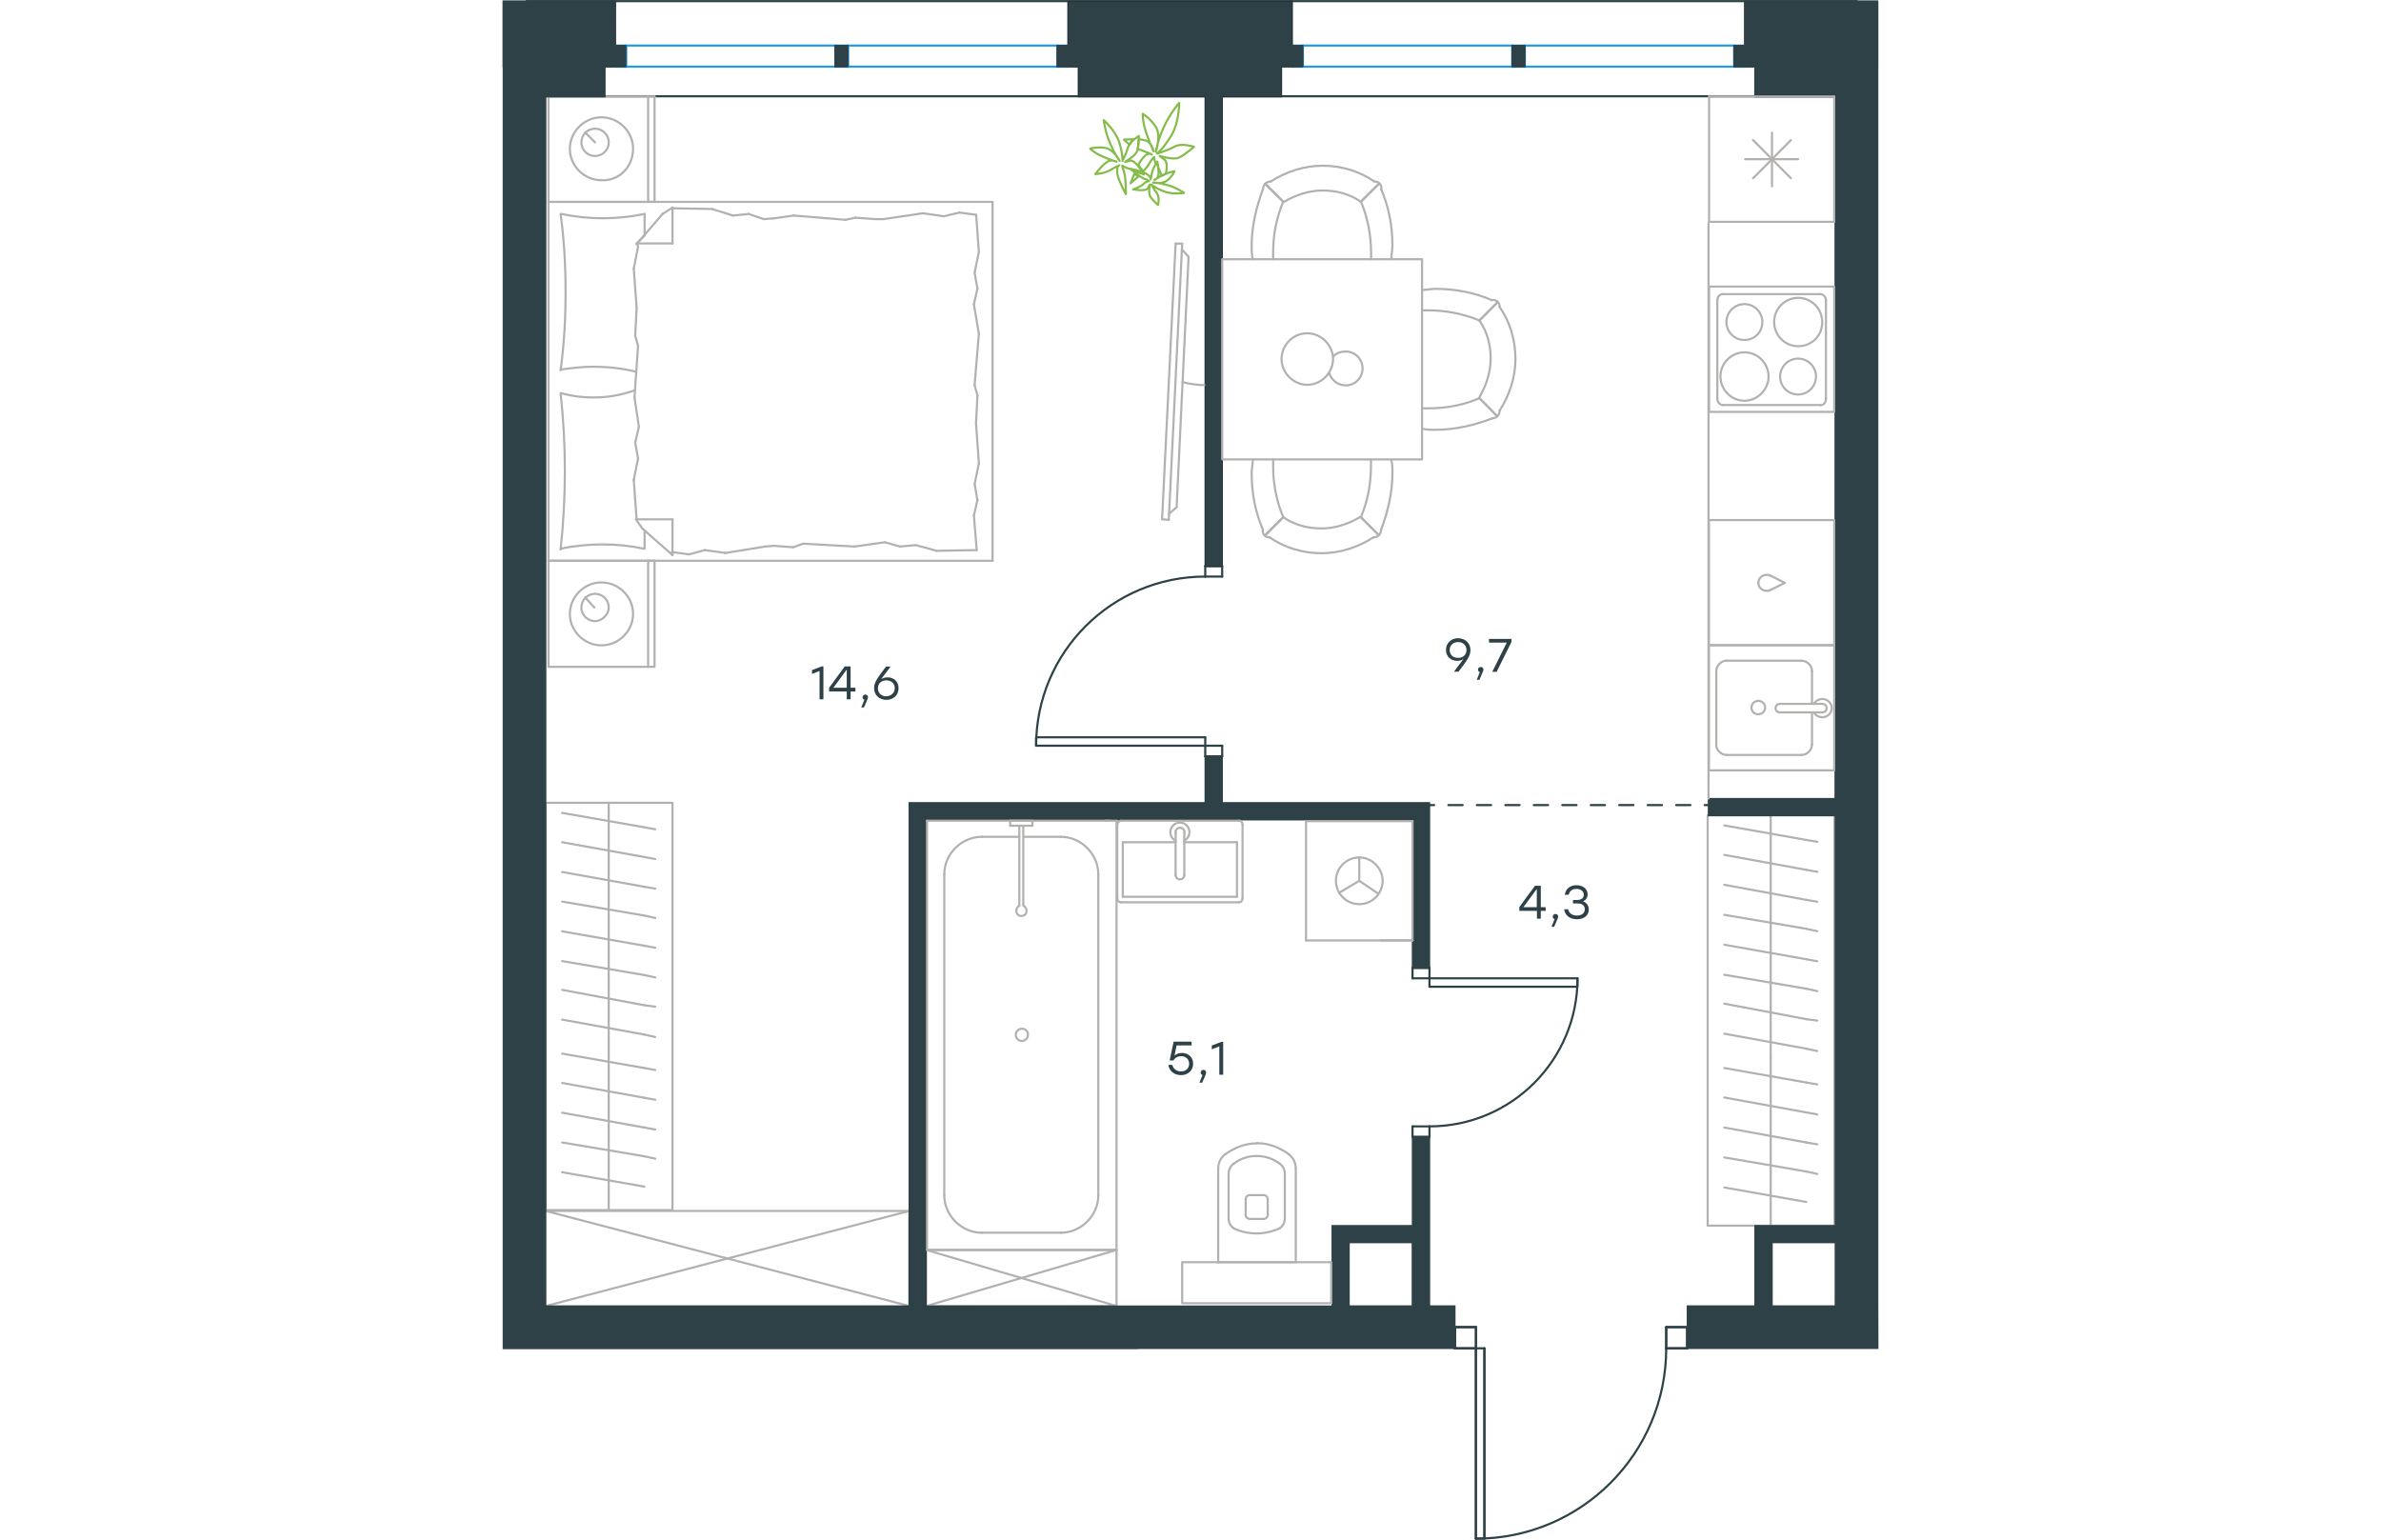 <?xml version="1.0" encoding="utf-8"?>
<!-- Generator: Adobe Illustrator 26.5.0, SVG Export Plug-In . SVG Version: 6.00 Build 0)  -->
<svg version="1.1" id="Слой_1" xmlns="http://www.w3.org/2000/svg" xmlns:xlink="http://www.w3.org/1999/xlink" x="0px" y="0px"
	 viewBox="0 0 966.3 1081.5" style="enable-background:new 0 0 966.3 1081.5;" xml:space="preserve" width="883" height="571">
<style type="text/css">
	.st0{fill:none;stroke:#B2B1B0;stroke-width:1.5;stroke-linecap:round;stroke-linejoin:round;stroke-miterlimit:10;}
	.st1{fill:none;stroke:#B2B1B0;stroke-width:1.5;stroke-linecap:round;stroke-linejoin:round;stroke-miterlimit:22.926;}
	.st2{fill:none;stroke:#1D9CEB;stroke-width:1.5;stroke-linecap:round;stroke-linejoin:round;stroke-miterlimit:10;}
	.st3{fill:none;stroke:#2D4146;stroke-width:1.5;stroke-linecap:round;stroke-linejoin:round;stroke-miterlimit:10;}
	.st4{fill:none;stroke:#2D4146;stroke-width:1.5;stroke-linecap:round;stroke-linejoin:round;stroke-miterlimit:22.926;}
	.st5{fill:#2D4146;stroke:#2D4146;stroke-miterlimit:10;}
	.st6{fill-rule:evenodd;clip-rule:evenodd;fill:#2D4146;stroke:#2D4146;stroke-miterlimit:10;}
	.st7{fill:none;stroke:#1A1A18;stroke-width:0.216;stroke-miterlimit:22.926;}
	.st8{fill:#2D4146;}
	.st9{fill:none;stroke:#84BC4A;stroke-width:1.5;stroke-linecap:round;stroke-linejoin:round;stroke-miterlimit:22.926;}
	
		.st10{fill:none;stroke:#2D4146;stroke-width:1.5;stroke-linecap:round;stroke-linejoin:round;stroke-miterlimit:22.926;stroke-dasharray:10,10,0,0,0,0;}
</style>
<g>
	<line class="st0" x1="30.2" y1="917.4" x2="285.6" y2="850.6"/>
	<polygon class="st0" points="285.6,850.6 30.2,850.6 285.6,917.4 	"/>
	<line class="st0" x1="297.5" y1="917.4" x2="431.2" y2="878"/>
	<polyline class="st0" points="297.5,917.4 431.2,917.4 297.5,878 	"/>
	<polyline class="st0" points="431.2,917.4 431.2,878 297.5,878 	"/>
	<g>
		<line class="st1" x1="890.7" y1="861" x2="890.7" y2="743.1"/>
		<line class="st1" x1="923.4" y1="761.7" x2="915.7" y2="760.4"/>
		<line class="st1" x1="915.7" y1="760.4" x2="858.1" y2="750.2"/>
		<line class="st1" x1="923.4" y1="782.8" x2="915.7" y2="781.4"/>
		<line class="st1" x1="915.7" y1="781.4" x2="858.1" y2="770.9"/>
		<line class="st1" x1="923.4" y1="803.8" x2="915.7" y2="802.5"/>
		<line class="st1" x1="915.7" y1="802.5" x2="858.1" y2="792"/>
		<line class="st1" x1="923.4" y1="824.6" x2="915.7" y2="822.9"/>
		<line class="st1" x1="915.7" y1="822.9" x2="858.1" y2="813"/>
		<line class="st1" x1="915.7" y1="844.3" x2="858.1" y2="834.1"/>
		<rect x="846.4" y="572.6" class="st1" width="89.1" height="288.3"/>
		<line class="st1" x1="890.7" y1="743.1" x2="890.7" y2="572.6"/>
		<line class="st1" x1="923.4" y1="591.3" x2="915.7" y2="590"/>
		<line class="st1" x1="915.7" y1="590" x2="858.1" y2="579.8"/>
		<line class="st1" x1="923.4" y1="612.4" x2="915.7" y2="611"/>
		<line class="st1" x1="915.7" y1="611" x2="858.1" y2="600.5"/>
		<line class="st1" x1="923.4" y1="633.4" x2="915.7" y2="632.1"/>
		<line class="st1" x1="915.7" y1="632.1" x2="858.1" y2="621.5"/>
		<line class="st1" x1="923.4" y1="654.1" x2="915.7" y2="652.4"/>
		<line class="st1" x1="915.7" y1="652.4" x2="858.1" y2="642.6"/>
		<line class="st1" x1="923.4" y1="675.2" x2="915.7" y2="673.8"/>
		<line class="st1" x1="915.7" y1="673.8" x2="858.1" y2="663.6"/>
		<line class="st1" x1="923.4" y1="696.2" x2="915.7" y2="694.5"/>
		<line class="st1" x1="915.7" y1="694.5" x2="858.1" y2="684.7"/>
		<line class="st1" x1="923.4" y1="716.9" x2="915.7" y2="715.9"/>
		<line class="st1" x1="915.7" y1="715.9" x2="858.1" y2="705"/>
		<line class="st1" x1="915.7" y1="736.6" x2="858.1" y2="726.1"/>
		<line class="st1" x1="923.4" y1="738.3" x2="915.7" y2="736.6"/>
	</g>
	<g>
		<line class="st1" x1="74.5" y1="850" x2="74.5" y2="733.1"/>
		<line class="st1" x1="107.2" y1="751.6" x2="99.5" y2="750.2"/>
		<line class="st1" x1="99.5" y1="750.2" x2="41.8" y2="740.1"/>
		<line class="st1" x1="107.2" y1="772.5" x2="99.5" y2="771.1"/>
		<line class="st1" x1="99.5" y1="771.1" x2="41.8" y2="760.7"/>
		<line class="st1" x1="107.2" y1="793.4" x2="99.5" y2="792"/>
		<line class="st1" x1="99.5" y1="792" x2="41.8" y2="781.6"/>
		<line class="st1" x1="107.2" y1="813.9" x2="99.5" y2="812.2"/>
		<line class="st1" x1="99.5" y1="812.2" x2="41.8" y2="802.5"/>
		<line class="st1" x1="99.5" y1="833.5" x2="41.8" y2="823.4"/>
		<rect x="30.2" y="563.9" class="st1" width="89.1" height="286.1"/>
		<line class="st1" x1="74.5" y1="733.1" x2="74.5" y2="563.9"/>
		<line class="st1" x1="107.2" y1="582.5" x2="99.5" y2="581.1"/>
		<line class="st1" x1="99.5" y1="581.1" x2="41.8" y2="571"/>
		<line class="st1" x1="107.2" y1="603.4" x2="99.5" y2="602"/>
		<line class="st1" x1="99.5" y1="602" x2="41.8" y2="591.6"/>
		<line class="st1" x1="107.2" y1="624.2" x2="99.5" y2="622.9"/>
		<line class="st1" x1="99.5" y1="622.9" x2="41.8" y2="612.5"/>
		<line class="st1" x1="107.2" y1="644.8" x2="99.5" y2="643.1"/>
		<line class="st1" x1="99.5" y1="643.1" x2="41.8" y2="633.3"/>
		<line class="st1" x1="107.2" y1="665.7" x2="99.5" y2="664.3"/>
		<line class="st1" x1="99.5" y1="664.3" x2="41.8" y2="654.2"/>
		<line class="st1" x1="107.2" y1="686.6" x2="99.5" y2="684.9"/>
		<line class="st1" x1="99.5" y1="684.9" x2="41.8" y2="675.1"/>
		<line class="st1" x1="107.2" y1="707.1" x2="99.5" y2="706.1"/>
		<line class="st1" x1="99.5" y1="706.1" x2="41.8" y2="695.3"/>
		<line class="st1" x1="99.5" y1="726.7" x2="41.8" y2="716.2"/>
		<line class="st1" x1="107.2" y1="728.4" x2="99.5" y2="726.7"/>
	</g>
</g>
<rect x="709.1" y="32" class="st2" width="8.9" height="14.9"/>
<rect x="554.6" y="32" class="st2" width="7.5" height="14.9"/>
<rect x="865" y="32" class="st2" width="7.4" height="14.9"/>
<line class="st2" x1="865" y1="46.8" x2="718" y2="46.8"/>
<line class="st2" x1="709.1" y1="46.8" x2="562" y2="46.8"/>
<line class="st2" x1="562" y1="32" x2="709.1" y2="32"/>
<line class="st2" x1="718" y1="32" x2="865" y2="32"/>
<rect x="233.8" y="32" class="st2" width="8.9" height="14.9"/>
<rect x="79.3" y="32" class="st2" width="7.5" height="14.9"/>
<rect x="389.7" y="32" class="st2" width="7.4" height="14.9"/>
<line class="st2" x1="389.7" y1="46.8" x2="242.7" y2="46.8"/>
<line class="st2" x1="233.8" y1="46.8" x2="86.7" y2="46.8"/>
<line class="st2" x1="86.7" y1="32" x2="233.8" y2="32"/>
<line class="st2" x1="242.7" y1="32" x2="389.7" y2="32"/>
<polyline class="st3" points="951.2,67.6 190.3,67.6 16.8,67.6 "/>
<line class="st4" x1="16.8" y1="0.8" x2="951.2" y2="0.8"/>
<polyline class="st3" points="683.6,947.1 689.6,947.1 683.6,947.1 683.6,1080.7 "/>
<polyline class="st3" points="689.6,947.1 689.6,1080.7 683.6,1080.7 "/>
<polygon class="st3" points="832.1,947.1 817.3,947.1 817.3,932.2 832.1,932.2 832.1,947.1 832.1,932.2 "/>
<path class="st3" d="M668.8,947.1v-14.9V947.1z"/>
<rect x="668.8" y="932.2" class="st3" width="14.9" height="14.9"/>
<line class="st3" x1="668.8" y1="932.2" x2="668.8" y2="947.1"/>
<line class="st3" x1="683.6" y1="932.2" x2="683.6" y2="947.1"/>
<line class="st3" x1="832.1" y1="947.1" x2="832.1" y2="932.2"/>
<line class="st3" x1="817.3" y1="947.1" x2="817.3" y2="932.2"/>
<line class="st3" x1="689.6" y1="947.1" x2="689.6" y2="1080.7"/>
<line class="st3" x1="683.6" y1="947.1" x2="683.6" y2="1080.7"/>
<polyline class="st3" points="683.6,947.1 668.8,947.1 668.8,932.2 683.6,932.2 "/>
<polyline class="st3" points="817.3,947.1 832.1,947.1 832.1,932.2 817.3,932.2 "/>
<path class="st3" d="M683.6,1080.8c73.8,0,133.7-59.8,133.7-133.7"/>
<line class="st3" x1="651" y1="693.1" x2="651" y2="687.2"/>
<line class="st3" x1="639.1" y1="679.8" x2="651" y2="679.8"/>
<line class="st3" x1="639.1" y1="687.2" x2="651" y2="687.2"/>
<line class="st3" x1="651" y1="798.6" x2="639.1" y2="798.6"/>
<line class="st3" x1="651" y1="791.2" x2="639.1" y2="791.2"/>
<polyline class="st3" points="651,693.1 754.9,693.1 754.9,687.2 651,687.2 "/>
<polyline class="st3" points="651,687.2 651,679.8 639.1,679.8 639.1,687.2 "/>
<polyline class="st3" points="651,791.2 651,798.6 639.1,798.6 639.1,791.2 "/>
<path class="st3" d="M651,791.2c57.4,0,104-46.5,104-104"/>
<line class="st3" x1="493.5" y1="517.9" x2="493.5" y2="523.8"/>
<line class="st3" x1="505.4" y1="531.3" x2="493.5" y2="531.3"/>
<line class="st3" x1="505.4" y1="523.8" x2="493.5" y2="523.8"/>
<line class="st3" x1="493.5" y1="397.6" x2="505.4" y2="397.6"/>
<line class="st3" x1="493.5" y1="405" x2="505.4" y2="405"/>
<polyline class="st3" points="493.5,517.9 374.7,517.9 374.7,523.8 493.5,523.8 "/>
<polyline class="st3" points="493.5,523.8 493.5,531.3 505.4,531.3 505.4,523.8 "/>
<polyline class="st3" points="493.5,405 493.5,397.6 505.4,397.6 505.4,405 "/>
<path class="st3" d="M493.5,405c-65.6,0-118.8,53.2-118.8,118.8"/>
<polygon class="st5" points="404.4,67.9 493.5,67.9 493.5,90.2 493.5,397.6 505.4,397.6 505.4,90.2 505.4,67.9 547,67.9 547,23.4 
	552.9,23.4 552.9,1.1 398.5,1.1 398.5,23.4 404.4,23.4 "/>
<rect x="0.5" y="0.8" class="st6" width="78.7" height="46.1"/>
<rect x="397.1" y="0.8" class="st6" width="157.5" height="46.1"/>
<rect x="872.4" y="0.8" class="st6" width="93.3" height="46.1"/>
<polygon class="st7" points="404.4,67.9 493.5,67.9 493.5,90.2 493.5,397.6 505.4,397.6 505.4,90.2 505.4,67.9 547,67.9 547,46.8 
	554.6,46.8 554.6,0.8 397.1,0.8 397.1,46.8 404.4,46.8 "/>
<g>
	<path class="st8" d="M225.3,468.1v23.1h-2.7v-19.9l-5.3,2.1v-2.7l6.8-2.6H225.3z"/>
	<path class="st8" d="M247.8,485.7h-3.4v5.5h-2.7v-5.5h-12.4v-2.6l11-15h4.1v15h3.4L247.8,485.7L247.8,485.7z M241.7,483.1v-12.4
		h-0.3l-9.1,12.4H241.7z"/>
	<path class="st8" d="M253.8,496.9h-1.9l2.2-5.4c-0.8-0.2-1.3-0.9-1.3-1.7c0-1.1,0.8-1.9,1.9-1.9c0.8,0,1.9,0.4,1.9,1.9
		C256.5,490.4,256.4,491.1,253.8,496.9z"/>
	<path class="st8" d="M278.1,483.4c0,5-3.8,8.2-8.6,8.2c-4.7,0-8.6-3.1-8.6-8.3c0-4,2.4-7.2,8.4-15.1h3.2l-6.6,8.8
		c1.2-0.7,2.6-1.2,4.3-1.2C274.4,475.7,278.1,478.4,278.1,483.4z M275.4,483.4c0-3.5-2.6-5.5-5.9-5.5c-3.4,0-5.9,2.1-5.9,5.6
		s2.6,5.6,5.8,5.6C272.8,489,275.4,486.8,275.4,483.4z"/>
</g>
<g>
	<path class="st8" d="M679.8,456.7c0,4-2.4,7.2-8.4,15.1h-3.2l6.6-8.8c-1.2,0.7-2.6,1.2-4.3,1.2c-4.1,0-7.9-2.7-7.9-7.7
		s3.8-8.2,8.6-8.2C675.9,448.4,679.8,451.5,679.8,456.7z M677,456.6c0-3.5-2.6-5.6-5.9-5.6c-3.3,0-5.9,2.2-5.9,5.6
		c0,3.5,2.6,5.5,5.8,5.5C674.5,462.2,677,460,677,456.6z"/>
	<path class="st8" d="M686.1,477.5h-1.9l2.2-5.4c-0.8-0.2-1.3-0.9-1.3-1.7c0-1.1,0.8-1.9,1.9-1.9c0.8,0,1.9,0.4,1.9,1.9
		C688.8,471,688.7,471.7,686.1,477.5z"/>
	<path class="st8" d="M708.6,448.8v2.1l-10.4,21h-3.1l10.2-20.5h-12.5v-2.6H708.6z"/>
</g>
<g>
	<path class="st8" d="M732.6,639.8h-3.4v5.5h-2.7v-5.5h-12.4v-2.6l11-15h4.1v15h3.4L732.6,639.8L732.6,639.8z M726.4,637.2v-12.4
		h-0.3l-9.1,12.4H726.4z"/>
	<path class="st8" d="M738.6,651h-1.9l2.2-5.4c-0.8-0.2-1.3-0.9-1.3-1.7c0-1.1,0.8-1.9,1.9-1.9c0.8,0,1.9,0.4,1.9,1.9
		C741.3,644.5,741.2,645.2,738.6,651z"/>
	<path class="st8" d="M762.9,638.9c0,4.2-3.4,6.8-8.3,6.8c-4.5,0-8.3-2.2-9-7h2.8c0.7,3.1,3.2,4.4,6.2,4.4c3.4,0,5.5-1.7,5.5-4.4
		c0-2.3-1.4-4.1-5.1-4.1h-3.2v-2.4h2.4c3.5,0,5.2-1.3,5.2-3.6c0-2.6-2.1-4.2-5.1-4.2c-2.8,0-4.7,1-5.5,4.1H746
		c0.9-4.7,4.2-6.7,8.3-6.7c4.4,0,7.8,2.6,7.8,6.4c0,2.2-1.2,4.1-3.3,4.9C761.4,634,762.9,636.1,762.9,638.9z"/>
</g>
<g>
	<path class="st8" d="M485,747.2c0,4.7-3.7,8-8.4,8c-4.4,0-8.3-2.4-9-7.2h2.8c0.7,3,3.1,4.6,6.2,4.6c3.3,0,5.6-2.3,5.6-5.4
		c0-3.2-2.4-5.3-5.6-5.3c-2.6,0-4.4,1.2-5.5,3h-2.6l2.8-13.2h12.6v2.6h-10.5l-1.5,7.2c1.3-1.2,3-1.9,5.3-1.9
		C481.5,739.6,485,742.5,485,747.2z"/>
	<path class="st8" d="M491.3,760.5h-1.9l2.2-5.4c-0.8-0.2-1.3-0.9-1.3-1.7c0-1.1,0.8-1.9,1.9-1.9c0.8,0,1.9,0.4,1.9,1.9
		C494.1,754,494,754.7,491.3,760.5z"/>
	<path class="st8" d="M506.1,731.8v23.1h-2.7V735l-5.3,2.1v-2.7l6.8-2.6H506.1z"/>
</g>
<path class="st5" d="M965.8,917.4v-44.6V861V486.7v-11.9V90.2V67.9V1.1h-92.1v22.3h5.9V68H936v22.3V561h-89v11.9h89.1V861h-28.2
	h-16.3h-11.9v56.4h-47.5v29.7h133.7L965.8,917.4L965.8,917.4z M936.1,917.4h-44.5v-44.6h16.3h28.2V917.4z"/>
<g>
	<rect x="533.4" y="32" class="st6" width="28.6" height="14.9"/>
	<rect x="709.1" y="32" class="st6" width="8.9" height="14.9"/>
	<rect x="865" y="32" class="st6" width="34.9" height="14.9"/>
</g>
<g>
	<rect x="57.8" y="32" class="st6" width="28.6" height="14.9"/>
	<rect x="233.5" y="32" class="st6" width="8.9" height="14.9"/>
	<rect x="389.5" y="32" class="st6" width="34.9" height="14.9"/>
</g>
<g>
	<g>
		<line class="st1" x1="32.2" y1="141.8" x2="32.2" y2="67.8"/>
		<line class="st1" x1="106.7" y1="67.8" x2="106.7" y2="141.8"/>
		<line class="st1" x1="106.7" y1="141.8" x2="32.2" y2="141.8"/>
		<line class="st1" x1="32.2" y1="67.8" x2="106.7" y2="67.8"/>
		<line class="st1" x1="64.9" y1="100" x2="57.9" y2="93"/>
		<line class="st1" x1="102.2" y1="67.8" x2="102.2" y2="141.8"/>
		<path class="st1" d="M91.6,104.5c0-12.1-10.1-22.1-22.2-22.1s-22.2,10.1-22.2,22.1c0,12.1,10.1,22.1,22.2,22.1
			C82,127.2,91.6,117.1,91.6,104.5z"/>
		<path class="st1" d="M74.5,100c0-5.5-4.5-9.6-9.6-9.6c-5.5,0-9.6,4.5-9.6,9.6c0,5.5,4.5,9.6,9.6,9.6
			C69.9,109.6,74.5,105.6,74.5,100z"/>
		<line class="st1" x1="32.2" y1="393.9" x2="32.2" y2="141.8"/>
		<line class="st1" x1="99.7" y1="372.6" x2="99.7" y2="385.4"/>
		<line class="st1" x1="94.1" y1="171" x2="119.3" y2="171"/>
		<line class="st1" x1="99.7" y1="165.4" x2="94.1" y2="171"/>
		<line class="st1" x1="344.1" y1="393.9" x2="32.2" y2="393.9"/>
		<line class="st1" x1="119.3" y1="145.8" x2="119.3" y2="171"/>
		<line class="st1" x1="32.2" y1="141.8" x2="344.1" y2="141.8"/>
		<line class="st1" x1="119.3" y1="389.9" x2="98.2" y2="371.3"/>
		<line class="st1" x1="98.2" y1="371.3" x2="93.6" y2="364.8"/>
		<line class="st1" x1="99.7" y1="150.3" x2="99.7" y2="165"/>
		<line class="st1" x1="94.1" y1="364.8" x2="119.3" y2="364.8"/>
		<line class="st1" x1="94.1" y1="171.5" x2="112.3" y2="150.3"/>
		<line class="st1" x1="112.3" y1="150.3" x2="119.3" y2="145.8"/>
		<line class="st1" x1="119.3" y1="389.9" x2="119.3" y2="364.8"/>
		<line class="st1" x1="333.5" y1="277.7" x2="332.5" y2="297.3"/>
		<line class="st1" x1="331" y1="213.8" x2="334.5" y2="234.4"/>
		<line class="st1" x1="331.5" y1="191.6" x2="333.5" y2="202.7"/>
		<line class="st1" x1="333.5" y1="202.7" x2="331" y2="213.8"/>
		<line class="st1" x1="331.5" y1="270.6" x2="333.5" y2="277.7"/>
		<line class="st1" x1="334.5" y1="234.4" x2="331.5" y2="270.6"/>
		<line class="st1" x1="332.6" y1="150.8" x2="334.5" y2="177"/>
		<line class="st1" x1="334.5" y1="177" x2="331.5" y2="191.6"/>
		<line class="st1" x1="331" y1="362.2" x2="333" y2="386.4"/>
		<line class="st1" x1="331.5" y1="340.1" x2="333.5" y2="351.2"/>
		<line class="st1" x1="333.5" y1="351.2" x2="331" y2="362.2"/>
		<line class="st1" x1="332.5" y1="297.3" x2="334.5" y2="325.5"/>
		<line class="st1" x1="334.5" y1="325.5" x2="331.5" y2="340.1"/>
		<line class="st1" x1="344.1" y1="393.9" x2="344.1" y2="141.8"/>
		<path class="st1" d="M40.7,276.2c2,18.1,3,36.2,3,54.9c0,18.1-1,36.7-3,54.9"/>
		<path class="st1" d="M93,274.1c-10.1,3.5-19,5.1-29.6,5.1c-7.6,0-15.1-1-22.2-3"/>
		<path class="st1" d="M40.7,385.4c9.6-2,19.7-3,29.2-3c10.1,0,19.7,1,29.2,3"/>
		<path class="st1" d="M40.7,259.6c7.6-1,15.1-2,22.2-2c10.6,0,20.7,1,30.7,3.5"/>
		<line class="st1" x1="183.3" y1="153.9" x2="190.4" y2="153.4"/>
		<line class="st1" x1="161.7" y1="151.4" x2="172.8" y2="150.3"/>
		<line class="st1" x1="172.8" y1="150.3" x2="183.3" y2="153.9"/>
		<line class="st1" x1="119.3" y1="146.3" x2="147.1" y2="146.8"/>
		<line class="st1" x1="147.1" y1="146.8" x2="161.7" y2="151.4"/>
		<line class="st1" x1="247.8" y1="152.9" x2="261.4" y2="153.9"/>
		<line class="st1" x1="190.4" y1="153.4" x2="204.5" y2="151.4"/>
		<line class="st1" x1="240.8" y1="154.4" x2="247.8" y2="152.9"/>
		<line class="st1" x1="204.5" y1="151.4" x2="240.8" y2="154.4"/>
		<line class="st1" x1="261.4" y1="153.9" x2="267.5" y2="153.9"/>
		<line class="st1" x1="309.8" y1="151.9" x2="320.9" y2="149.3"/>
		<line class="st1" x1="320.9" y1="149.3" x2="332" y2="150.8"/>
		<line class="st1" x1="267.5" y1="153.9" x2="295.2" y2="149.8"/>
		<line class="st1" x1="295.2" y1="149.8" x2="309.8" y2="151.9"/>
		<line class="st1" x1="268.5" y1="380.9" x2="261.4" y2="381.9"/>
		<line class="st1" x1="290.2" y1="382.9" x2="279.1" y2="383.9"/>
		<line class="st1" x1="279.1" y1="383.9" x2="268.5" y2="380.9"/>
		<line class="st1" x1="333" y1="386.4" x2="304.8" y2="386.9"/>
		<line class="st1" x1="304.8" y1="386.9" x2="290.2" y2="382.9"/>
		<line class="st1" x1="204" y1="384.4" x2="190.4" y2="383.4"/>
		<line class="st1" x1="261.4" y1="381.9" x2="247.3" y2="383.9"/>
		<line class="st1" x1="211.1" y1="381.9" x2="204" y2="384.4"/>
		<line class="st1" x1="247.3" y1="383.9" x2="211.1" y2="381.9"/>
		<line class="st1" x1="190.4" y1="383.4" x2="184.3" y2="383.9"/>
		<line class="st1" x1="119.8" y1="387.9" x2="118.8" y2="387.9"/>
		<line class="st1" x1="142" y1="386.4" x2="130.9" y2="389.4"/>
		<line class="st1" x1="130.9" y1="389.4" x2="119.8" y2="387.9"/>
		<line class="st1" x1="184.3" y1="383.9" x2="156.6" y2="388.4"/>
		<line class="st1" x1="156.6" y1="388.4" x2="142" y2="386.4"/>
		<path class="st1" d="M40.7,150.3c2.5,18.1,3.5,36.2,3.5,54.9c0,18.1-1,36.7-3.5,54.9"/>
		<path class="st1" d="M99.7,150.3c-9.6,2-19.7,3-29.2,3c-10.1,0-19.7-1-29.2-3"/>
		<line class="st1" x1="93.1" y1="235.9" x2="94.1" y2="216.3"/>
		<line class="st1" x1="95.7" y1="299.8" x2="92.6" y2="279.2"/>
		<line class="st1" x1="95.1" y1="322" x2="93.1" y2="310.9"/>
		<line class="st1" x1="93.1" y1="310.9" x2="95.7" y2="299.8"/>
		<line class="st1" x1="95.1" y1="243" x2="93.1" y2="235.9"/>
		<line class="st1" x1="92.6" y1="279.2" x2="95.1" y2="243"/>
		<line class="st1" x1="94.1" y1="364.8" x2="92.1" y2="337.1"/>
		<line class="st1" x1="92.1" y1="337.1" x2="95.1" y2="322"/>
		<line class="st1" x1="95.1" y1="173.5" x2="94.6" y2="171"/>
		<line class="st1" x1="94.1" y1="216.3" x2="92.1" y2="188.6"/>
		<line class="st1" x1="92.1" y1="188.6" x2="95.1" y2="173.5"/>
		<line class="st1" x1="32.2" y1="468.4" x2="32.2" y2="393.9"/>
		<line class="st1" x1="106.7" y1="393.9" x2="106.7" y2="468.4"/>
		<line class="st1" x1="106.2" y1="468.4" x2="32.2" y2="468.4"/>
		<line class="st1" x1="32.2" y1="393.9" x2="106.2" y2="393.9"/>
		<line class="st1" x1="64.4" y1="426.7" x2="57.9" y2="419.6"/>
		<line class="st1" x1="102.2" y1="393.9" x2="102.2" y2="468.4"/>
		<path class="st1" d="M91.6,431.2c0-12.1-10.1-22.1-22.2-22.1s-22.2,10.1-22.2,22.1c0,12.1,10.1,22.1,22.2,22.1
			C81.5,453.3,91.6,443.3,91.6,431.2z"/>
		<path class="st1" d="M74.5,426.7c0-5.5-4.5-9.6-9.6-9.6c-5.5,0-9.6,4.5-9.6,9.6c0,5.5,4.5,9.6,9.6,9.6
			C69.9,436.2,74.5,431.7,74.5,426.7z"/>
	</g>
	<g>
		<path class="st1" d="M477.6,268.4c5.1,1.3,10.2,2.1,15.3,2.1"/>
		<line class="st1" x1="467.9" y1="365.2" x2="477.3" y2="171.1"/>
		<line class="st1" x1="472.7" y1="171.1" x2="463.2" y2="364.7"/>
		<line class="st1" x1="463.2" y1="364.7" x2="467.9" y2="365.2"/>
		<line class="st1" x1="481.8" y1="180.4" x2="473.4" y2="356.3"/>
		<line class="st1" x1="477.2" y1="175.3" x2="481.8" y2="180.4"/>
		<line class="st1" x1="473.4" y1="356.3" x2="467.9" y2="361"/>
		<line class="st1" x1="472.7" y1="171.1" x2="477.3" y2="171.1"/>
	</g>
</g>
<path class="st5" d="M446,947.1h14.9h29.7h99.7h78.5v-29.7H651V798.6h-11.9V861h-48.8h-7.6v11.9v44.6H446H297.5V575.8h341.6v104H651
	V563.9h-11.9H505.4v-32.7h-11.9v32.7h-196h-11.9v11.9v341.6H30.2V90.2V67.9h41.6V23.4h5.9V1.1H0.5v66.8v22.3v510.9V613v248v11.9
	v44.6v29.7h297H446V947.1z M594.5,872.8H639v44.6h-44.5V872.8z"/>
<g>
	<line class="st1" x1="502.1" y1="886.6" x2="557.1" y2="886.6"/>
	<g>
		<line class="st1" x1="502.6" y1="821" x2="502.6" y2="886.6"/>
		<line class="st1" x1="549.4" y1="855.6" x2="549.4" y2="824.6"/>
		<line class="st1" x1="509.9" y1="824.6" x2="509.9" y2="855.6"/>
		<line class="st1" x1="537.4" y1="853.8" x2="537.4" y2="842.5"/>
		<line class="st1" x1="521.9" y1="842.5" x2="521.9" y2="853.8"/>
		<line class="st1" x1="524.9" y1="856.2" x2="534.4" y2="856.2"/>
		<line class="st1" x1="557.1" y1="886.6" x2="557.1" y2="821"/>
		<line class="st1" x1="534.4" y1="839.5" x2="524.9" y2="839.5"/>
		<path class="st1" d="M552.3,810.8c-6.6-4.8-14.3-7.8-22.1-7.8c0,0,0,0-0.6,0"/>
		<path class="st1" d="M534.4,856.2c1.8,0,3-1.2,3-3"/>
		<path class="st1" d="M545.8,862.8c2.4-1.8,3.6-4.2,3.6-7.2"/>
		<path class="st1" d="M537.4,842.5c0-1.8-1.2-3-3-3"/>
		<path class="st1" d="M545.8,817.4c-4.8-3.6-10.2-5.4-16.1-5.4"/>
		<path class="st1" d="M524.9,839.5c-1.8,0-3,1.2-3,3"/>
		<path class="st1" d="M521.9,853.2c0,1.8,1.2,3,3,3"/>
		<path class="st1" d="M509.9,855.6c0,3,1.2,5.4,3.6,7.2"/>
		<path class="st1" d="M513.5,862.8c4.8,2.4,10.8,3.6,16.1,3.6s10.8-1.2,16.1-3.6"/>
		<path class="st1" d="M513.5,817.4c-2.4,1.8-3.6,4.2-3.6,7.2"/>
		<path class="st1" d="M530.1,803.1L530.1,803.1c-8.4,0-16.1,3-22.7,7.8"/>
		<path class="st1" d="M557.1,821c0-4.2-1.8-7.8-4.8-10.1"/>
		<path class="st1" d="M507.4,810.8c-3,2.4-4.8,6-4.8,10.1"/>
		<path class="st1" d="M529.6,812L529.6,812c-6,0-11.4,1.8-16.1,5.4"/>
		<path class="st1" d="M549.4,824.6c0-3-1.2-5.4-3.6-7.2"/>
	</g>
	<rect x="477.3" y="886.6" class="st1" width="104.7" height="28.8"/>
</g>
<g>
	<line class="st1" x1="435.6" y1="629.9" x2="435.6" y2="591.6"/>
	<line class="st1" x1="435.6" y1="591.6" x2="472.7" y2="591.6"/>
	<line class="st1" x1="478.8" y1="591.6" x2="515.8" y2="591.6"/>
	<line class="st1" x1="515.8" y1="629.9" x2="435.6" y2="629.9"/>
	<line class="st1" x1="515.8" y1="591.6" x2="515.8" y2="629.9"/>
	<line class="st1" x1="517.1" y1="576.5" x2="434.3" y2="576.5"/>
	<line class="st1" x1="519.7" y1="630.8" x2="519.7" y2="579.4"/>
	<line class="st1" x1="434.3" y1="633.8" x2="517.1" y2="633.8"/>
	<line class="st1" x1="431.7" y1="579.4" x2="431.7" y2="630.8"/>
	<path class="st1" d="M431.7,630.8c0,1.8,1,3,2.6,3"/>
	<path class="st1" d="M517.1,633.8c1.6,0,2.6-1.2,2.6-3"/>
	<path class="st1" d="M519.7,579.4c0-1.8-1-3-2.6-3"/>
	<path class="st1" d="M434.3,576.5c-1,0-2.6,1.2-2.6,3"/>
	<line class="st1" x1="478.8" y1="614.6" x2="478.8" y2="584.9"/>
	<line class="st1" x1="472.7" y1="584.9" x2="472.7" y2="614.6"/>
	<path class="st1" d="M478.8,614.6L478.8,614.6c0,1.7-1.4,3.1-3.1,3.1s-3-1.4-3-3l0,0"/>
	<path class="st1" d="M472.7,590.5c-2.3-1.1-3.7-3.5-3.7-6c0-3.7,3-6.7,6.7-6.7s6.7,3,6.7,6.7c0,2.5-1.4,4.9-3.7,6"/>
	<path class="st1" d="M472.7,584.9c0-0.1,0-0.3,0-0.4c0-1.7,1.4-3.1,3.1-3.1s3.1,1.4,3.1,3.1c0,0.1,0,0.3,0,0.4"/>
</g>
<g>
	<line class="st1" x1="366.8" y1="587.8" x2="392.1" y2="587.8"/>
	<line class="st1" x1="336.5" y1="587.8" x2="362.9" y2="587.8"/>
	<line class="st1" x1="418.4" y1="614.1" x2="418.4" y2="839.6"/>
	<line class="st1" x1="392.1" y1="865.9" x2="336.5" y2="865.9"/>
	<line class="st1" x1="298.1" y1="878" x2="298.1" y2="576.5"/>
	<line class="st1" x1="431.2" y1="878" x2="298.1" y2="878"/>
	<line class="st1" x1="310.2" y1="839.6" x2="310.2" y2="614.1"/>
	<line class="st1" x1="431.2" y1="576.5" x2="431.2" y2="878"/>
	<line class="st1" x1="298.1" y1="576.5" x2="431.2" y2="576.5"/>
	<path class="st1" d="M392.1,865.9c14.2,0,26.3-12.1,26.3-26.3"/>
	<path class="st1" d="M336.5,587.8c-14.2,0-26.3,12.1-26.3,26.3"/>
	<path class="st1" d="M310.2,839.6c0,14.2,12.1,26.3,26.3,26.3"/>
	<path class="st1" d="M418.4,614.1c0-14.2-12.1-26.3-26.3-26.3"/>
	<line class="st1" x1="423.4" y1="576.5" x2="427" y2="576.5"/>
	<line class="st1" x1="365.7" y1="580" x2="365.7" y2="636.2"/>
	<line class="st1" x1="362.9" y1="636.2" x2="362.9" y2="580"/>
	<line class="st1" x1="356.5" y1="576.5" x2="372.1" y2="576.5"/>
	<line class="st1" x1="372.1" y1="576.5" x2="372.1" y2="580"/>
	<line class="st1" x1="372.1" y1="580" x2="356.5" y2="580"/>
	<line class="st1" x1="356.5" y1="580" x2="356.5" y2="576.5"/>
	<path class="st1" d="M362.9,636.2c-1.4,0.7-2.1,2.1-2.1,3.6c0,2.1,1.4,3.6,3.6,3.6c2.1,0,3.6-1.4,3.6-3.6c0-1.4-0.7-2.8-2.1-3.6"/>
	<path class="st1" d="M364.7,722.6c-2.4,0-4.3,2-4.3,4.3s2,4.3,4.3,4.3c2.4,0,4.3-2,4.3-4.3C369,724.1,367,722.6,364.7,722.6z"/>
</g>
<g>
	<line class="st1" x1="639.1" y1="576.8" x2="564.3" y2="576.8"/>
	<g>
		<line class="st1" x1="564.3" y1="660.6" x2="564.3" y2="576.8"/>
		<line class="st1" x1="616.6" y1="660.6" x2="639.1" y2="660.6"/>
		<line class="st1" x1="564.3" y1="660.6" x2="639.1" y2="660.6"/>
		<line class="st1" x1="601.7" y1="618.7" x2="615.1" y2="627.8"/>
		<line class="st1" x1="601.7" y1="618.7" x2="601.7" y2="602.3"/>
		<line class="st1" x1="601.7" y1="618.7" x2="587.6" y2="627.1"/>
		<path class="st1" d="M601.7,602.3c-9.1,0-16.4,7.4-16.4,16.4s7.4,16.4,16.4,16.4c9.1,0,16.4-7.4,16.4-16.4
			C618.1,610,610.7,602.3,601.7,602.3z"/>
		<line class="st1" x1="639.1" y1="660.6" x2="639.1" y2="576.8"/>
	</g>
</g>
<g>
	<line class="st1" x1="935.3" y1="67.8" x2="935.3" y2="155.8"/>
	<line class="st1" x1="891.6" y1="93.2" x2="891.6" y2="130.8"/>
	<line class="st1" x1="878.3" y1="125.2" x2="904.9" y2="98.4"/>
	<line class="st1" x1="878.3" y1="98.4" x2="904.9" y2="125.2"/>
	<line class="st1" x1="872.7" y1="111.8" x2="910" y2="111.8"/>
	<line class="st1" x1="935.3" y1="155.8" x2="847.4" y2="155.8"/>
	<line class="st1" x1="847.4" y1="67.8" x2="847.4" y2="155.8"/>
	<line class="st1" x1="935.3" y1="67.8" x2="847.4" y2="67.8"/>
</g>
<g>
	<rect x="847.3" y="453.2" class="st1" width="88" height="87.9"/>
	<line class="st1" x1="897.1" y1="500.4" x2="926.6" y2="500.4"/>
	<line class="st1" x1="919.7" y1="494.4" x2="919.7" y2="471.3"/>
	<line class="st1" x1="852.5" y1="471.3" x2="852.5" y2="523"/>
	<line class="st1" x1="919.7" y1="523" x2="919.7" y2="500.4"/>
	<line class="st1" x1="859.8" y1="530.3" x2="912.3" y2="530.3"/>
	<line class="st1" x1="926.6" y1="494.4" x2="897.1" y2="494.4"/>
	<line class="st1" x1="912.3" y1="464.1" x2="859.8" y2="464.1"/>
	<path class="st1" d="M897.1,500.4L897.1,500.4c-1.7,0-3-1.3-3-3s1.3-3,3-3"/>
	<path class="st1" d="M912.3,464.1c3.9,0,7.4,3.4,7.4,7.3"/>
	<path class="st1" d="M921,494.4c1.3-2.1,3.5-3.4,6.1-3.4c3.5,0,6.5,3,6.5,6.4s-3,6.4-6.5,6.4c-2.6,0-4.8-1.3-6.1-3.4"/>
	<path class="st1" d="M859.8,530.3c-3.9,0-7.4-3.4-7.4-7.3"/>
	<path class="st1" d="M919.7,523c0,3.8-3.5,7.3-7.4,7.3"/>
	<path class="st1" d="M852.5,471.3c0-3.8,3.5-7.3,7.4-7.3"/>
	<path class="st1" d="M926.6,494.4h0.4c1.7,0,3,1.3,3,3s-1.3,3-3,3h-0.4"/>
	<path class="st1" d="M882,501.7c2.6,0,4.8-2.1,4.8-4.7s-2.2-4.7-4.8-4.7s-4.8,2.1-4.8,4.7C877.2,500,879.4,501.7,882,501.7z"/>
</g>
<g>
	<path class="st1" d="M884.8,226.2c0-7-5.6-12.6-12.6-12.6c-6.9,0-12.6,5.7-12.6,12.6c0,7,5.6,12.6,12.6,12.6
		S884.8,233.6,884.8,226.2z"/>
	<path class="st1" d="M889.2,264.5c0-9.1-7.4-17-16.9-17c-9.1,0-16.9,7.4-16.9,17c0,9.1,7.4,17,16.9,17
		C881.4,281.5,889.2,273.6,889.2,264.5z"/>
	<path class="st1" d="M922.5,264.5c0-7-5.6-12.6-12.6-12.6c-6.9,0-12.6,5.7-12.6,12.6c0,7,5.6,12.6,12.6,12.6
		S922.5,271.5,922.5,264.5z"/>
	<path class="st1" d="M926.9,226.2c0-9.1-7.4-17-16.9-17c-9.1,0-16.9,7.4-16.9,17c0,9.1,7.4,17,16.9,17S926.9,235.8,926.9,226.2z"/>
	<line class="st1" x1="853.2" y1="280.2" x2="853.2" y2="211"/>
	<line class="st1" x1="925.6" y1="284.5" x2="857.1" y2="284.5"/>
	<line class="st1" x1="929.5" y1="211" x2="929.5" y2="280.2"/>
	<line class="st1" x1="857.1" y1="206.6" x2="925.6" y2="206.6"/>
	<path class="st1" d="M929.5,280.2L929.5,280.2c0,2.6-1.7,4.4-3.9,4.4"/>
	<path class="st1" d="M853.2,211L853.2,211c0-2.6,1.7-4.4,3.9-4.4"/>
	<path class="st1" d="M857.1,284.5L857.1,284.5c-2.2,0-3.9-2.2-3.9-4.4"/>
	<path class="st1" d="M925.6,206.6L925.6,206.6c2.2,0,3.9,2.2,3.9,4.4"/>
	<rect x="847.4" y="201.3" class="st1" width="87.9" height="88"/>
</g>
<g>
	<rect x="847.3" y="365.3" class="st1" width="88" height="87.9"/>
	<line class="st1" x1="900.6" y1="409.4" x2="890.2" y2="404.2"/>
	<line class="st1" x1="890.2" y1="414.6" x2="900.6" y2="409.4"/>
	<path class="st1" d="M890.2,414.6c-0.9,0.4-1.7,0.4-2.6,0.4c-3,0-5.6-2.6-5.6-5.6"/>
	<path class="st1" d="M890.2,404.2c-0.9-0.4-1.7-0.4-2.6-0.4c-3,0-5.6,2.6-5.6,5.6"/>
</g>
<line class="st1" x1="847" y1="157" x2="847" y2="561"/>
<g>
	<rect x="505.4" y="182.1" class="st1" width="140.4" height="140.6"/>
	<path class="st1" d="M686.1,225.1c5.5,7.9,7.9,17.4,7.9,26.9s-3.2,19-7.9,26.9"/>
	<path class="st1" d="M645.7,203.7c3.2,0,6.3-0.8,9.5-0.8c13.4,0,26.9,2.4,39.5,7.9"/>
	<path class="st1" d="M694.8,294c-12.7,4.8-26.1,7.9-39.5,7.9c-3.2,0-6.3,0-9.5-0.8"/>
	<path class="st1" d="M645.7,218c1.6,0,3.2,0,4.7,0c11.9,0,24.5,2.4,35.6,7.1"/>
	<path class="st1" d="M686.1,279.7c-11.1,4.8-22.9,7.1-35.6,7.1c-1.6,0-3.2,0-4.7,0"/>
	<path class="st1" d="M700.3,215.6c7.1,10.3,11.1,23,11.1,36.4c0,12.7-4,25.3-11.1,36.4"/>
	<line class="st1" x1="686.1" y1="225.1" x2="698.7" y2="212.4"/>
	<line class="st1" x1="686.1" y1="279.7" x2="698.7" y2="292.4"/>
	<line class="st1" x1="686.1" y1="225.1" x2="698.7" y2="212.4"/>
	<line class="st1" x1="686.1" y1="279.7" x2="698.7" y2="292.4"/>
	<path class="st1" d="M700.3,288.4c0,3.2-2.4,5.5-5.5,5.5"/>
	<path class="st1" d="M694.8,210.8c3.2-0.6,5.5,1.6,5.5,4.8"/>
	<g>
		<path class="st1" d="M602.8,141.7c-7.9-5.5-17.4-7.9-26.9-7.9s-19,3.2-26.9,7.9"/>
		<path class="st1" d="M624.2,182.1c0-3.2,0.8-6.3,0.8-9.5c0-13.5-2.4-26.9-7.9-39.6"/>
		<path class="st1" d="M534,133c-4.7,12.7-7.9,26.1-7.9,39.6c0,3.2,0,6.3,0.8,9.5"/>
		<path class="st1" d="M610,182.1c0-1.6,0-3.2,0-4.8c0-11.9-2.4-24.6-7.1-35.6"/>
		<path class="st1" d="M548.3,141.7c-4.7,11.1-7.1,23-7.1,35.6c0,1.6,0,3.2,0,4.8"/>
		<path class="st1" d="M612.3,127.5c-10.3-7.1-22.9-11.1-36.4-11.1c-12.7,0-25.3,4-36.4,11.1"/>
		<line class="st1" x1="602.8" y1="141.7" x2="615.5" y2="129.1"/>
		<line class="st1" x1="548.3" y1="141.7" x2="535.6" y2="129.1"/>
		<line class="st1" x1="602.8" y1="141.7" x2="615.5" y2="129.1"/>
		<line class="st1" x1="548.3" y1="141.7" x2="535.6" y2="129.1"/>
		<path class="st1" d="M539.6,127.5c-3.2,0-5.5,2.4-5.5,5.5"/>
		<path class="st1" d="M617.1,133c0.6-3.2-1.6-5.5-4.7-5.5"/>
	</g>
	<path class="st1" d="M547.1,252.2c0,9.7,8.4,18.1,18.1,18.1c9.7,0,18.1-8.4,18.1-18.1c0-9.7-8.4-18.1-18.1-18.1
		C555,234.1,547.1,242.5,547.1,252.2z"/>
	<path class="st1" d="M583.3,250.4c2.2-2.2,5.3-3.5,8.8-3.5c6.6,0,11.9,5.3,11.9,11.9c0,6.6-5.3,11.9-11.9,11.9
		c-5.3,0-9.7-3.5-11.5-8.4"/>
	<g>
		<path class="st1" d="M548.3,363.3c7.9,5.5,17.4,7.9,26.9,7.9s19-3.2,26.9-7.9"/>
		<path class="st1" d="M526.9,322.9c0,3.2-0.8,6.3-0.8,9.5c0,13.5,2.4,26.9,7.9,39.6"/>
		<path class="st1" d="M617.1,372c4.7-12.7,7.9-26.1,7.9-39.6c0-3.2,0-6.3-0.8-9.5"/>
		<path class="st1" d="M541.2,322.9c0,1.6,0,3.2,0,4.8c0,11.9,2.4,24.6,7.1,35.6"/>
		<path class="st1" d="M602.8,363.3c4.7-11.1,7.1-23,7.1-35.6c0-1.6,0-3.2,0-4.8"/>
		<path class="st1" d="M538.8,377.5c10.3,7.1,22.9,11.1,36.4,11.1c12.7,0,25.3-4,36.4-11.1"/>
		<line class="st1" x1="548.3" y1="363.3" x2="535.6" y2="376"/>
		<line class="st1" x1="602.8" y1="363.3" x2="615.5" y2="376"/>
		<line class="st1" x1="548.3" y1="363.3" x2="535.6" y2="376"/>
		<line class="st1" x1="602.8" y1="363.3" x2="615.5" y2="376"/>
		<path class="st1" d="M611.5,377.5c3.2,0,5.5-2.4,5.5-5.5"/>
		<path class="st1" d="M534,372c-0.6,3.2,1.6,5.5,4.7,5.5"/>
	</g>
</g>
<g>
	<path class="st9" d="M459.7,107.9c0,0,4.5-3.6,10.1-12.9c5.5-9.4,5.4-22.7,5.4-22.7s-6.1,6.7-10.9,17.2
		c-4.7,10.4-5.5,17.2-5.5,17.2s3.6-10.4,0.5-16.7c-3.5-6.2-9.7-10.1-9.7-10.1s-0.3,4.2,1.7,10.9c1.9,6.7,5.9,15.5,5.9,15.5
		s-1.2-6.2-5.4-7.6c-1.2-0.3-3.1-0.8-5-0.8c-0.3,1.9-0.3,4.7-0.8,6.7c0.3,0.3,0.8,0.3,0.8,0.3c4.5,1.4,9.2,3.6,9.2,3.6
		s-2.3-2.3-6.1,2.3c-1.2,1.2-2.3,3.1-3.5,5c1.2,1.4,2.6,3.5,3.5,4.5c1.9-1.9,3.6-4,4.2-5.4c2.3-4,3.6-4.5,3.6-4.5s-0.3,1.9,1.2,4.5
		c0.5-0.8,0.8-1.2,0.8-1.2s0.3,1.7,0.8,4c0.8,1.7,1.7,3.6,2.3,5.9c0.8-0.5,1.7-0.8,2.8-1.4l0.3-0.3c0.8-4,0.8-8.2-0.8-9.6l-3.6-2.8
		c0,0,9.6,3.1,13.5,1.2c4-1.7,10.6-7.6,10.6-7.6s-8.5-2.8-13.2-0.3C467,105.7,459.7,107.9,459.7,107.9z M443.4,97.8
		c-3.6,0-7,0.3-7,0.3s1.7,1.7,4,3.5C441.3,99.7,442,98.7,443.4,97.8z M444.9,119.4c-0.3,0.3-0.3,0.8-0.5,1.2
		c1.2,0.3,2.8,0.8,4.2,1.2l0.3-0.3C447.9,121,446.5,120,444.9,119.4z M443.7,122c-1.4,3.6-2.6,6.7-2.6,6.7s2.6-2.3,5.4-4.7
		C445.6,123.4,444.6,122.5,443.7,122z M463.6,128.4c0,0.3,0.3,0.8,0.3,0.8h0.3c0-0.3,0.3-0.5,0.3-1.2
		C463.9,128.4,463.9,128.4,463.6,128.4z"/>
	<path class="st9" d="M435.4,112.9c0,0,0.3-4.5-2.3-12.9c-2.8-8.5-10.9-15.6-10.9-15.6s0.8,7.8,4.5,16.3c3.6,8.5,6.7,12.4,6.7,12.4
		s-3.6-7.3-9.2-9c-5.5-1.4-11.5,0.3-11.5,0.3s2.3,2.6,7.6,5c5.4,2.6,10.9,4.2,10.9,4.2s-2.8-1.7-5.9-0.3c-3.5,1.7-9,9-9,9
		s6.7-0.5,10.1-2.6c3.5-2.1,6.7-3.6,6.7-3.6s-1.9,0.3-1.4,5.4c0.5,5,6.1,14.9,6.1,14.9s0-11.8-1.2-15.1c-1.2-3.5-1.4-5-1.4-5
		s2.3,1.9,5.9,2.3c2.8,0.3,6.2,2.6,8.5,3.6c0.3,0.3,0.8,0.3,0.8,0.3c-1.2-1.9-6.2-10.4-9.6-9.6l-3.6,0.8c0,0,7.3-4.2,8.5-7.6
		c1.2-3.5,1.2-10.6,1.2-10.6s-6.1,3.6-7.6,7.8C438.2,107.7,435.4,112.9,435.4,112.9z"/>
	<path class="st9" d="M455.7,129.6c0,0,2.3,2.3,8.5,4.7c6.1,2.6,14.4,1.2,14.4,1.2s-4.7-3.5-11.3-5.4c-6.7-1.9-10.4-1.9-10.4-1.9
		s5.9,1.4,9.6-1.2c3.6-2.6,5.4-6.7,5.4-6.7s-2.6,0.3-6.5,1.9c-4,1.7-7.6,4.2-7.6,4.2s2.3-0.8,2.8-3.5c0.5-2.6-0.8-9.4-0.8-9.4
		s-2.8,4.2-3.5,7c-0.5,2.8-1.2,5.5-1.2,5.5s0.8-1.2-2.3-3.5s-11.5-3.5-11.5-3.5s6.7,5.5,9.2,6.5c2.6,0.8,3.5,1.7,3.5,1.7
		s-2.3,0.3-4.2,2.3c-1.9,1.9-7,3.5-7,3.5s9,1.7,10.4-0.8l1.4-2.6c0,0-1.2,6.2,0.3,8.5c1.4,2.3,5.5,5.9,5.5,5.9s1.2-5.4-0.8-8.2
		C457.8,133.5,455.7,129.6,455.7,129.6z"/>
</g>
<line class="st10" x1="644.3" y1="565.5" x2="857.1" y2="565.5"/>
</svg>
